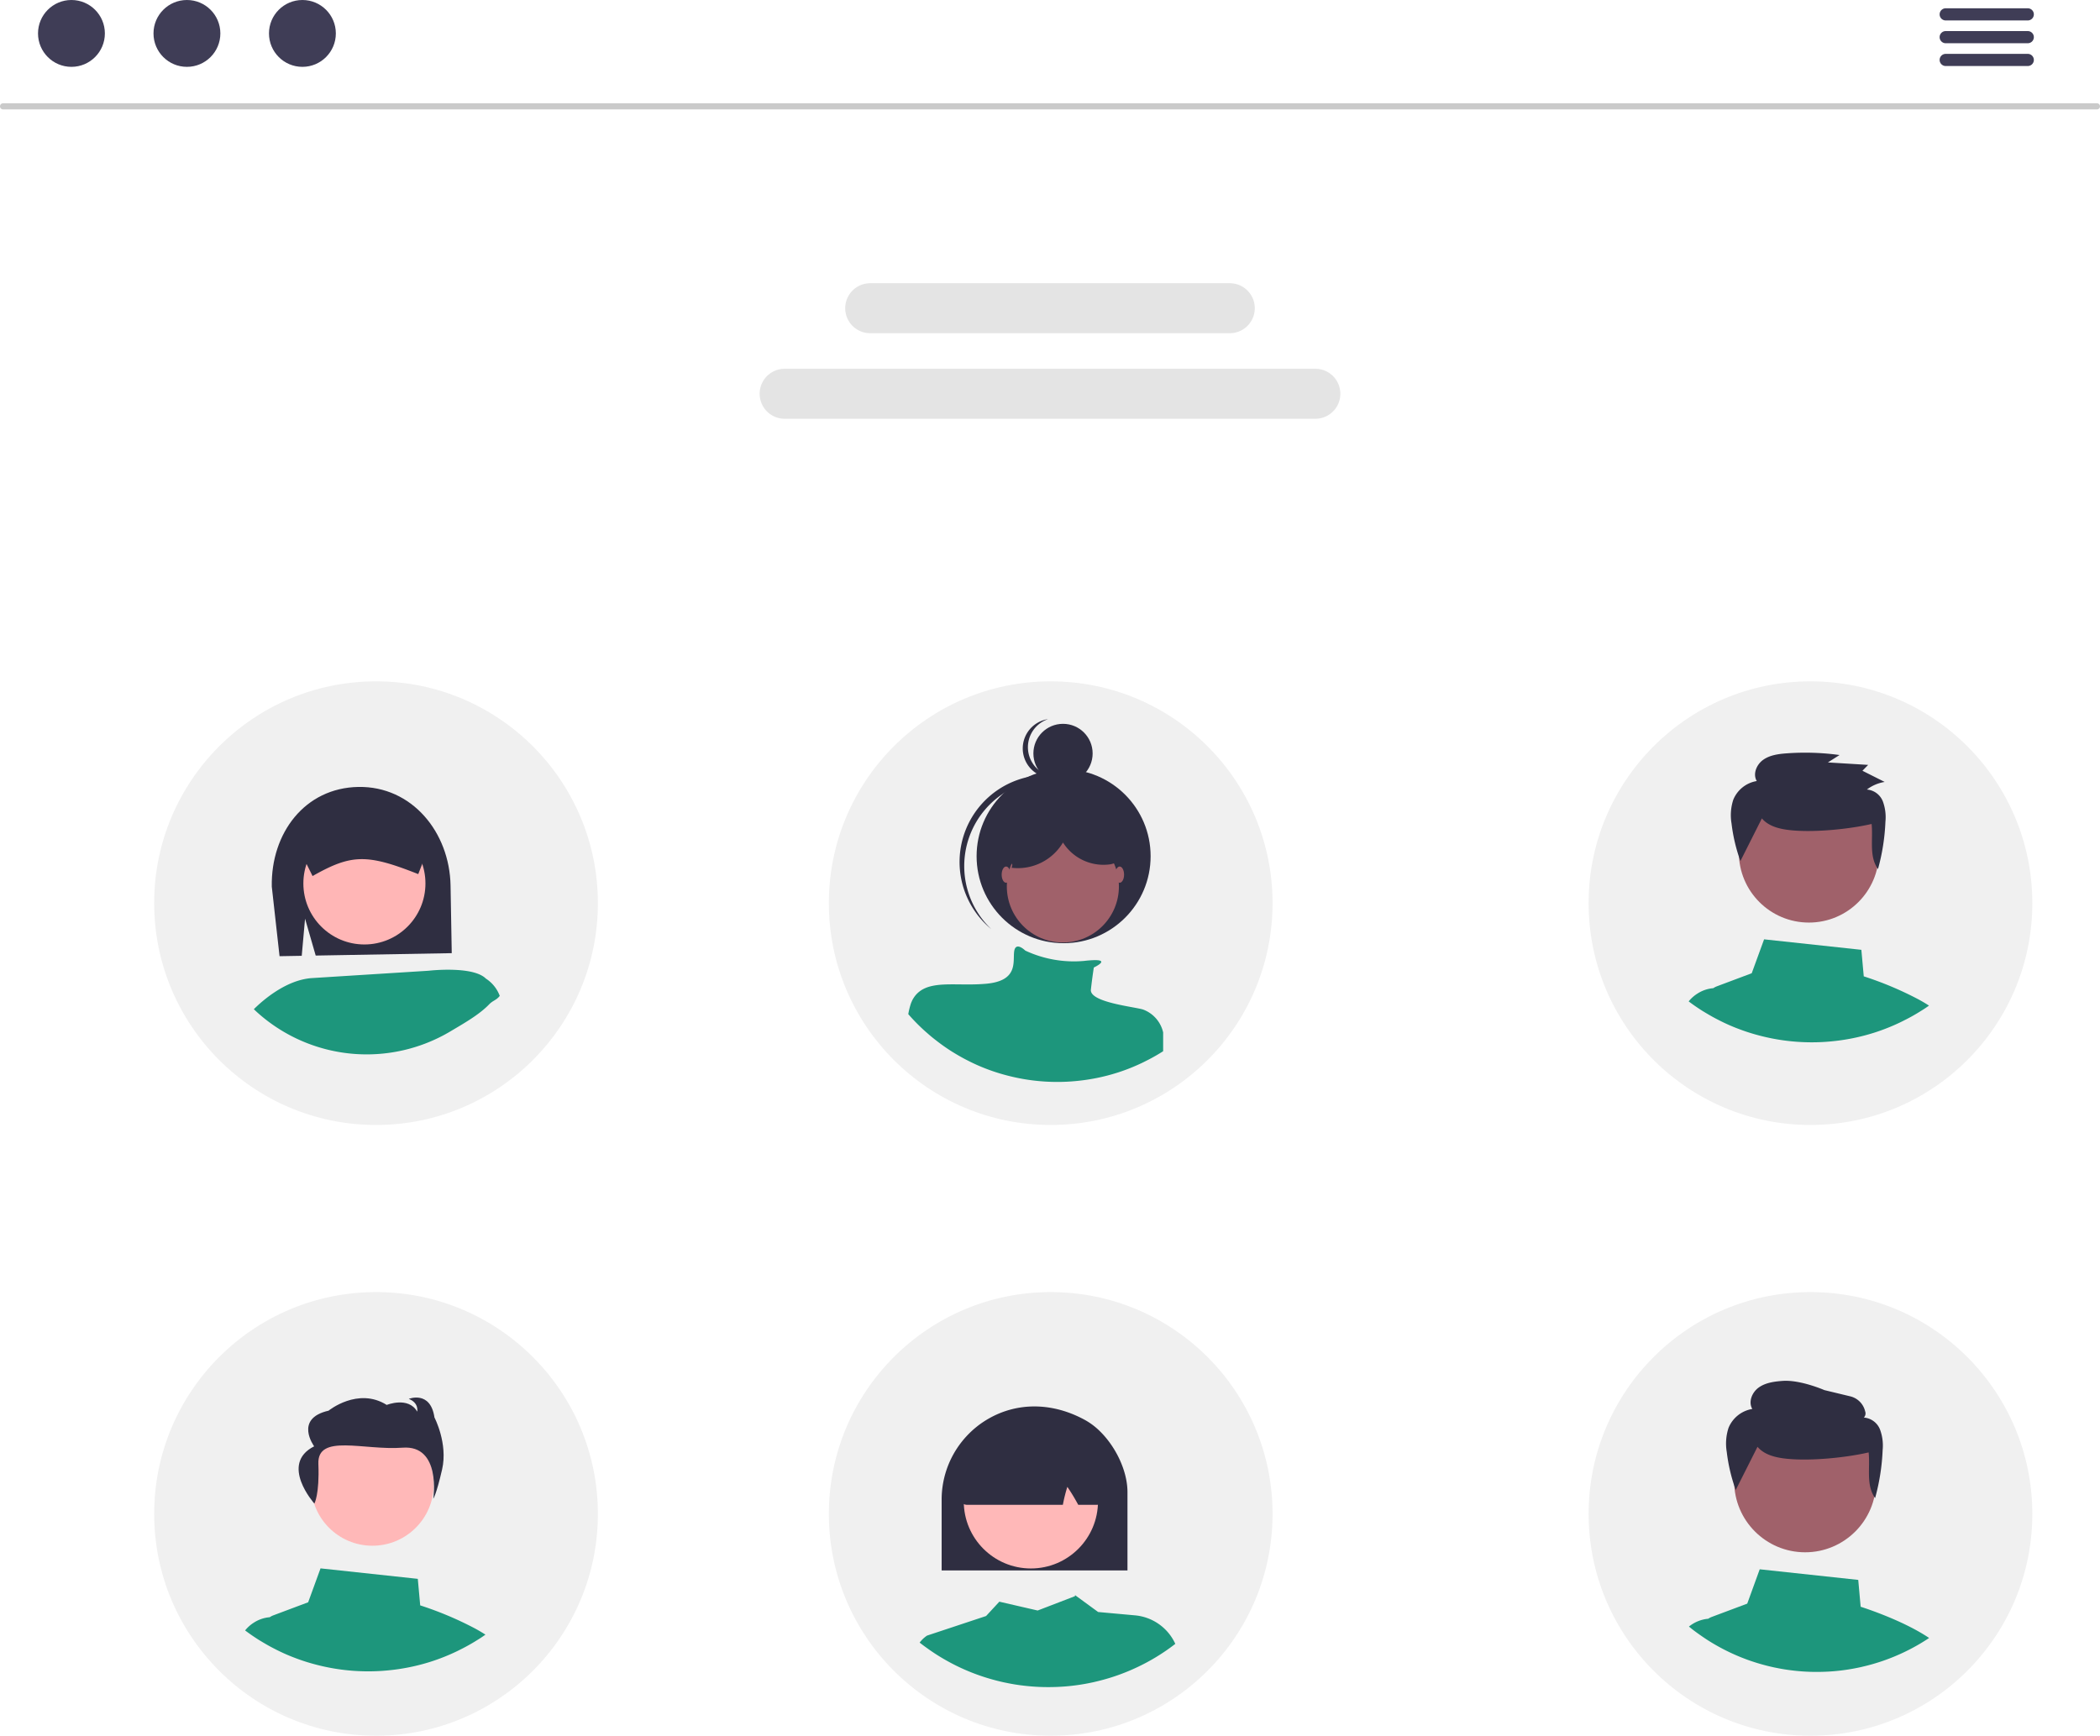 <svg xmlns="http://www.w3.org/2000/svg" width="691" height="571.228"><path fill="#cacaca" d="M690 36H1a1 1 0 0 1 0-2h689a1 1 0 0 1 0 2Z"/><circle cx="23.508" cy="11" r="11" fill="#3f3d56"/><circle cx="61.508" cy="11" r="11" fill="#3f3d56"/><circle cx="99.508" cy="11" r="11" fill="#3f3d56"/><path fill="#e4e4e4" d="M432.813 137.815H258.187a8.225 8.225 0 0 1 0-16.45h174.626a8.225 8.225 0 1 1 0 16.45Zm-28.155-28.155H286.342a8.225 8.225 0 0 1 0-16.451h118.316a8.225 8.225 0 0 1 0 16.45Z"/><circle cx="123.732" cy="297.228" r="73" fill="#f0f0f0"/><circle cx="595.732" cy="297.228" r="73" fill="#f0f0f0"/><circle cx="345.732" cy="297.228" r="73" fill="#f0f0f0"/><path fill="#1D967C" d="M631.212 328.867a112.493 112.493 0 0 0-17.946-7.552l-.79-8.73-32.006-3.448-4.067 11.158-11.486 4.31a5.605 5.605 0 0 0-1.166.608h-.013a11.342 11.342 0 0 0-5.269 1.821 11.665 11.665 0 0 0-2.816 2.525 66.534 66.534 0 0 0 4.831 3.315l.074.037c.473.291.96.582 1.444.862a57.93 57.93 0 0 0 2.672 1.493l.57.292a64.19 64.19 0 0 0 4.02 1.918c.279.121.583.243.862.364.024.012.036.012.06.025a54.26 54.26 0 0 0 1.942.764 63.826 63.826 0 0 0 6.581 2.113 67.676 67.676 0 0 0 17.448 2.283c2.15 0 4.274-.097 6.375-.304a67.391 67.391 0 0 0 14.133-2.853c.012 0 .025-.012.036-.012a66.317 66.317 0 0 0 8.488-3.363c.011-.013.036-.013.049-.025.619-.291 1.213-.607 1.82-.91l.292-.146c.486-.255.972-.51 1.458-.777a62.742 62.742 0 0 0 3.58-2.125c.328-.194.644-.4.972-.62a33.8 33.8 0 0 0 1.372-.946 52.586 52.586 0 0 0-3.52-2.077Z"/><circle cx="595.217" cy="280.567" r="23.051" fill="#a0616a"/><path fill="#2f2e41" d="M579.741 269.34c2.386 2.823 6.424 3.62 10.15 3.946 7.565.664 18.565-.412 25.959-2.12.527 5.115-.911 10.63 2.101 14.837a68.873 68.873 0 0 0 2.447-15.614 14.945 14.945 0 0 0-.865-6.687 6.15 6.15 0 0 0-5.239-3.862 13.13 13.13 0 0 1 5.857-2.505l-7.319-3.678 1.88-1.93-13.251-.81 3.838-2.438a83.222 83.222 0 0 0-17.436-.55c-2.7.198-5.523.578-7.71 2.143s-3.453 4.674-2.095 6.97a10.122 10.122 0 0 0-7.714 6.121 16.34 16.34 0 0 0-.585 7.855 55.676 55.676 0 0 0 2.919 12.35Z"/><circle cx="349.782" cy="247.958" r="9.746" fill="#2f2e41" data-name="Ellipse 188"/><path fill="#2f2e41" d="M341.327 253.029a9.747 9.747 0 0 1 3.544-16.36 9.744 9.744 0 1 0 4.517 18.876 9.723 9.723 0 0 1-8.062-2.517Z" data-name="Path 969"/><circle cx="349.978" cy="281.777" r="28.631" fill="#2f2e41" data-name="Ellipse 189"/><path fill="#2f2e41" d="M324.508 266.013a28.626 28.626 0 0 1 39.678-3.002c-.233-.223-.467-.447-.708-.663a28.63 28.63 0 0 0-38.208 42.65l.163.145c.243.216.493.42.742.627a28.626 28.626 0 0 1-1.666-39.757Z" data-name="Path 970"/><circle cx="349.735" cy="291.725" r="18.44" fill="#a0616a" data-name="Ellipse 190"/><path fill="#1D967C" d="M382.732 339.77v6.186a60.734 60.734 0 0 1-4.844 2.79l-.28.14c-.584.292-1.157.596-1.752.876-.011.012-.035.012-.046.023a63.744 63.744 0 0 1-8.16 3.234c-.012 0-.023.012-.035.012a64.798 64.798 0 0 1-13.588 2.743c-2.02.198-4.063.292-6.129.292a65.06 65.06 0 0 1-16.774-2.195 63.17 63.17 0 0 1-8.195-2.767c-.024-.011-.036-.011-.059-.023-.268-.117-.56-.233-.829-.35a61.86 61.86 0 0 1-3.864-1.844l-.548-.28a66.33 66.33 0 0 1-3.958-2.265l-.07-.035a63.942 63.942 0 0 1-5.766-4.051 46.553 46.553 0 0 1-2.744-2.276 46.773 46.773 0 0 1-1.377-1.226 63.195 63.195 0 0 1-4.845-4.996 23.617 23.617 0 0 1 .888-3.584l.011-.012a5.24 5.24 0 0 1 .245-.584 4.655 4.655 0 0 1 .222-.49c2.09-3.91 5.872-4.88 10.565-5.09 2.65-.116 5.58.012 8.673-.023a61.265 61.265 0 0 0 5.02-.222c10.681-.968 8.744-7.272 9.222-10.67.479-3.291 3.444-.443 3.642-.256l.011.012a37.672 37.672 0 0 0 19.379 3.397 37.694 37.694 0 0 1 3.432-.257c3.012-.035 2.358.829 1.32 1.54a13.055 13.055 0 0 1-1.577.888s-.479 2.918-.969 7.284c-.467 4.18 14.254 5.627 17.137 6.537h.012a10.527 10.527 0 0 1 6.63 7.541Z"/><ellipse cx="331.053" cy="287.844" fill="#a0616a" data-name="Ellipse 191" rx="1.456" ry="2.669"/><ellipse cx="368.419" cy="287.844" fill="#a0616a" data-name="Ellipse 192" rx="1.456" ry="2.669"/><path fill="#2f2e41" d="m100.377 302.34 3.503 12.135 44.766-.79-.392-22.234c-.31-17.599-12.748-32.777-30.347-32.467s-28.789 15.189-28.478 32.788l2.556 22.913 7.3-.129Z"/><circle cx="119.907" cy="290.74" r="20.085" fill="#ffb6b6"/><path fill="#2f2e41" d="M141.895 276.637a7.79 7.79 0 0 0-1.384-4.299 10.49 10.49 0 0 0-.278-.37 7.827 7.827 0 0 0-6.276-3l-14.436.26-14.427.251a7.817 7.817 0 0 0-7.66 7.938l3.436 6.916 1.977 3.974.325-.186c12.487-7.019 17.593-7.112 34.118-.585l.334.13 1.31-3.351 2.97-7.604Z"/><path fill="#1D967C" d="M159.887 322.062c-4.308-4.298-18.883-2.59-18.883-2.59l-38.472 2.423c-8.532.632-16.22 7.465-19.004 10.231.445.436.9.863 1.365 1.272a53.853 53.853 0 0 0 63.333 6.016c4.122-2.46 9.396-5.41 12.701-8.854 1.31-1.356 2.357-1.329 3.517-2.814a11.59 11.59 0 0 0-4.557-5.684Z"/><circle cx="123.732" cy="498.228" r="73" fill="#f0f0f0"/><circle cx="595.732" cy="498.228" r="73" fill="#f0f0f0"/><circle cx="345.732" cy="498.228" r="73" fill="#f0f0f0"/><circle cx="122.537" cy="488.518" r="20.181" fill="#ffb8b8"/><path fill="#2f2e41" d="M103.444 494.832s1.715-3.01 1.317-13.07 14.92-4.37 27.72-5.33 10.09 16.795 10.09 16.795.923-1.056 2.9-9.625-2.512-17.107-2.512-17.107c-1.322-9.005-8.447-6.119-8.447-6.119 3.431 1.336 2.772 4.192 2.772 4.192-2.904-5.092-10.03-2.206-10.03-2.206-9.502-5.964-19.133 1.89-19.133 1.89-11.48 2.605-4.748 11.734-4.748 11.734-11.545 5.835.071 18.846.071 18.846Z"/><path fill="#1D967C" d="M156.212 535.883a112.493 112.493 0 0 0-17.946-7.552l-.79-8.73-32.006-3.448-4.067 11.158-11.486 4.31a5.605 5.605 0 0 0-1.166.607h-.013a11.342 11.342 0 0 0-5.269 1.822 11.665 11.665 0 0 0-2.816 2.525 66.534 66.534 0 0 0 4.831 3.315l.074.036c.473.292.96.583 1.444.862a57.92 57.92 0 0 0 2.672 1.494l.57.291a64.19 64.19 0 0 0 4.02 1.919c.279.121.583.242.862.364.024.012.036.012.06.024a54.26 54.26 0 0 0 1.942.765 63.824 63.824 0 0 0 6.581 2.113 67.676 67.676 0 0 0 17.448 2.282c2.15 0 4.274-.097 6.375-.303a67.391 67.391 0 0 0 14.133-2.853c.012 0 .025-.013.036-.013a66.317 66.317 0 0 0 8.488-3.363c.011-.012.036-.012.049-.024.619-.292 1.213-.607 1.82-.91l.292-.147a62.742 62.742 0 0 0 5.038-2.902c.328-.194.644-.4.972-.619.461-.303.923-.619 1.372-.947a52.605 52.605 0 0 0-3.52-2.076Zm217.276-4.269-12.15-1.105-7.27-5.31a.041.041 0 0 0-.01-.028l-.018.01-.291-.216-.038.338-12.27 4.718-12.609-2.908-4.362 4.719-19.428 6.445a9.87 9.87 0 0 0-2.43 2.298l.002.012a60.708 60.708 0 0 0 2.503 1.864 64.474 64.474 0 0 0 5.994 3.846 67.54 67.54 0 0 0 16.005 6.577q.76.21 1.52.394c.881.215 1.772.422 2.664.59q2.701.564 5.469.882a67.051 67.051 0 0 0 8.17.488q2.801 0 5.545-.215a68.346 68.346 0 0 0 9.55-1.455c.112-.028.225-.046.338-.084a67.548 67.548 0 0 0 13.959-4.86c.685-.328 1.37-.665 2.044-1.013q2.492-1.28 4.841-2.758a61.566 61.566 0 0 0 3.462-2.317 64.223 64.223 0 0 0 2.054-1.529l-.073-.155a16.163 16.163 0 0 0-13.171-9.228Z"/><path fill="#2f2e41" d="M361.882 470.977a22.35 22.35 0 0 0-4.756-3.593c-10.742-5.929-22.477-6.032-32.196-.291a30.304 30.304 0 0 0-6.557 5.206 30.681 30.681 0 0 0-8.528 21.145v23.378h61.146v-25.77c0-6.904-3.8-14.897-9.109-20.075Z"/><circle cx="339.21" cy="494.1" r="22.084" fill="#ffb8b8"/><path fill="#2f2e41" d="M361.863 474.054a2.73 2.73 0 0 0-1.548-2.205c-13.818-6.454-27.833-6.285-41.633.507h-.253l-.085.347c-2.72 20.957-2.335 21.417-2.167 21.605a2.73 2.73 0 0 0 .967.703 2.648 2.648 0 0 0 1.078.225h31.502l.075-.356a51.455 51.455 0 0 1 1.407-5.554 61.66 61.66 0 0 1 3.462 5.685l.131.225h6.126a2.171 2.171 0 0 0 .347-.028 2.627 2.627 0 0 0 1.642-.854c.169-.178.563-.61-1.05-20.3Z"/><path fill="#1D967C" d="m612.245 528.78-.795-8.833-32.42-3.492-4.106 11.3-11.64 4.361a5.687 5.687 0 0 0-1.196.613 11.758 11.758 0 0 0-6.346 2.578c.265.22.53.43.796.64.054.055.118.1.173.146.74.576 1.5 1.143 2.268 1.683.2.146.402.292.613.43a60.831 60.831 0 0 0 5.229 3.318q2.578 1.468 5.294 2.707a65.458 65.458 0 0 0 10.304 3.702q.74.206 1.481.384c.86.21 1.728.412 2.596.576q2.633.549 5.33.86a65.348 65.348 0 0 0 7.964.475q2.73 0 5.404-.21a66.611 66.611 0 0 0 9.307-1.417c.11-.028.22-.046.33-.082a65.832 65.832 0 0 0 13.604-4.736c.667-.32 1.335-.65 1.993-.988q2.428-1.248 4.718-2.688a44.927 44.927 0 0 0 1.627-1.051c-8.293-5.577-20.334-9.573-22.528-10.277Z"/><circle cx="593.973" cy="487.515" r="23.346" fill="#a0616a" data-name="Ellipse 109"/><path fill="#2f2e41" d="M578.302 476.141c2.417 2.86 6.507 3.667 10.28 3.995 7.662.672 18.803-.418 26.291-2.147.538 5.18-.922 10.765 2.128 15.027a69.76 69.76 0 0 0 2.479-15.814 15.146 15.146 0 0 0-.876-6.773 6.228 6.228 0 0 0-5.306-3.912 1.947 1.947 0 0 0 .427-2.036 6.622 6.622 0 0 0-5.02-4.974l-8.405-2.026s-7.886-3.459-13.777-3.024c-2.735.2-5.595.586-7.81 2.17s-3.497 4.735-2.12 7.06a10.251 10.251 0 0 0-7.813 6.2 16.55 16.55 0 0 0-.593 7.955 56.385 56.385 0 0 0 2.956 12.508Z" data-name="Path 696"/><path fill="#2f2e41" d="M369.656 277.614a8.976 8.976 0 0 0-4.391-5.27 25.043 25.043 0 0 0-6.624-2.329 43.582 43.582 0 0 0-12.405-1.697c-4.183.205-8.46 1.65-11.303 4.726s-3.896 7.962-1.825 11.603l-.23.941a17.285 17.285 0 0 0 16.894-8.32 15.78 15.78 0 0 0 14.935 7.256 6.997 6.997 0 0 0 2.667-.767 5.549 5.549 0 0 0 2.282-6.143Z"/><path fill="#3f3d56" d="M667.232 6.728h-27a2 2 0 0 1 0-4h27a2 2 0 0 1 0 4Zm0 7.5h-27a2 2 0 0 1 0-4h27a2 2 0 0 1 0 4Zm0 7.5h-27a2 2 0 0 1 0-4h27a2 2 0 0 1 0 4Z"/></svg>